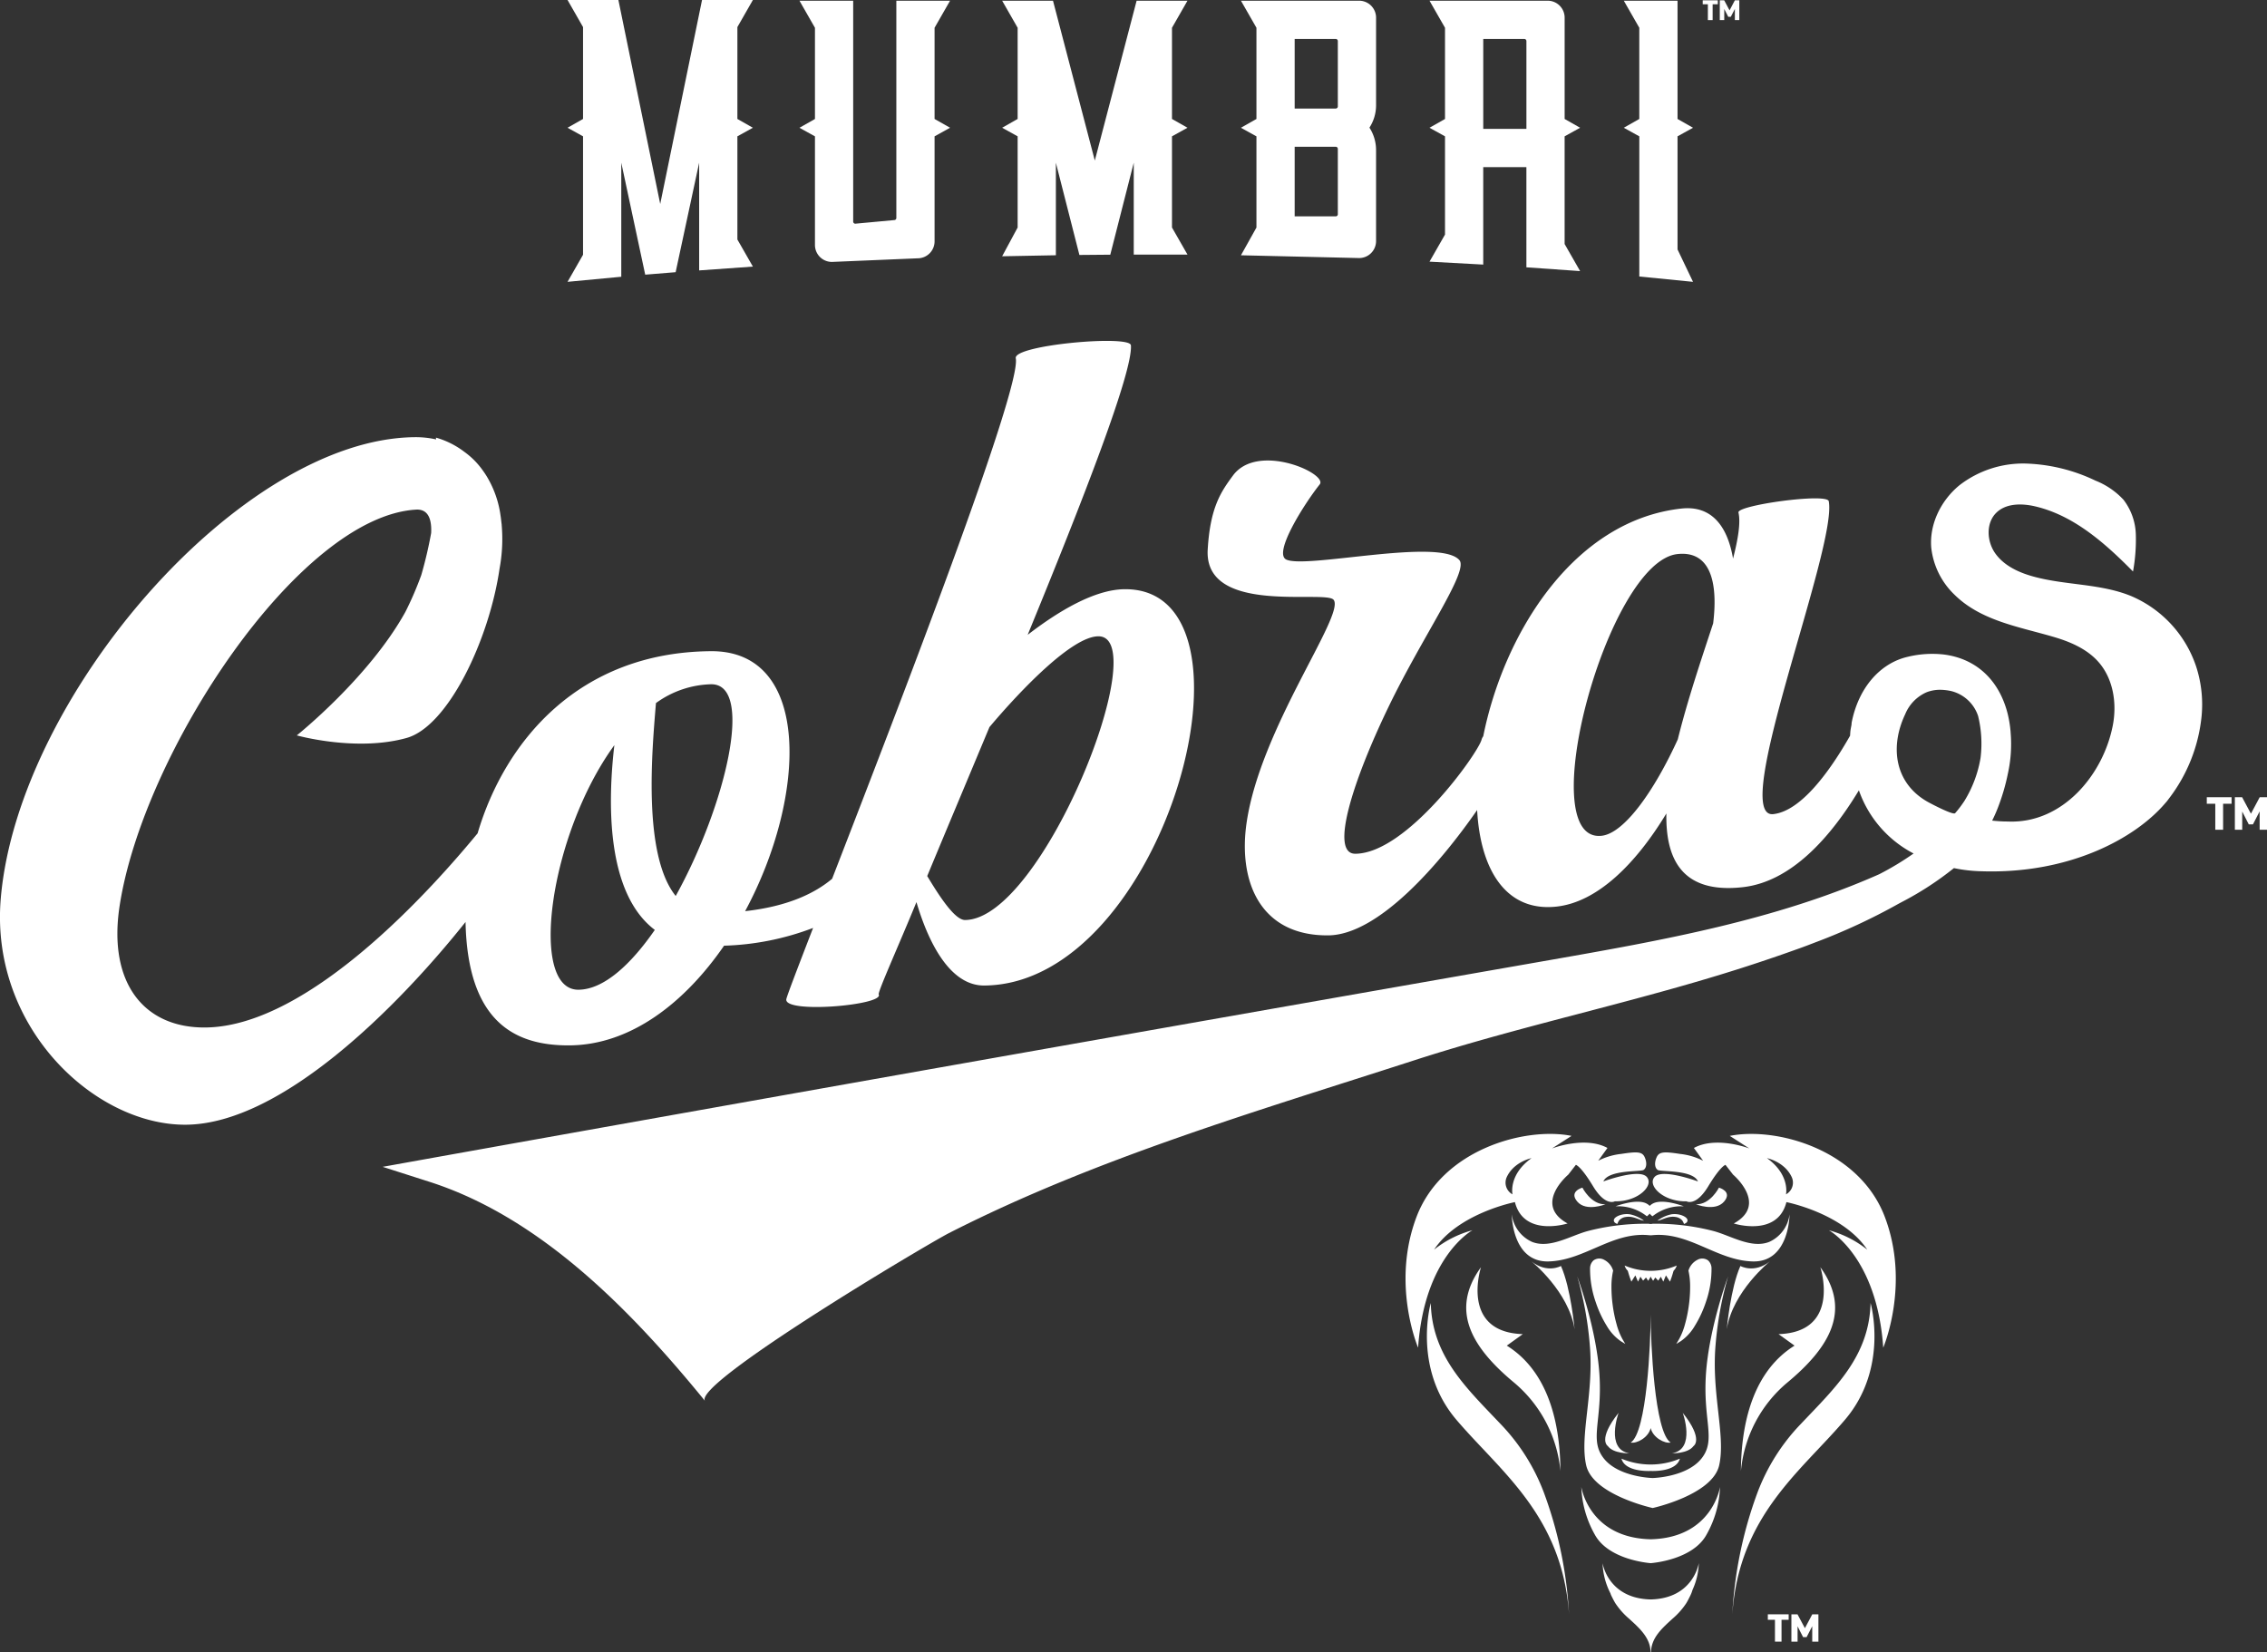 <svg id="Group_1306" data-name="Group 1306" xmlns="http://www.w3.org/2000/svg" xmlns:xlink="http://www.w3.org/1999/xlink" width="564.257" height="411.331" viewBox="0 0 564.257 411.331">
  <rect x="0" y="0" width="564.257" height="411.331" fill="#333333" stroke="none"/>
  <defs>
    <clipPath id="clip-path">
      <rect id="Rectangle_4720" data-name="Rectangle 4720" width="564.257" height="411.331" fill="none"/>
    </clipPath>
  </defs>
  <g id="Group_1305" data-name="Group 1305" clip-path="url(#clip-path)">
    <path id="Path_2107" data-name="Path 2107" d="M115.873,190.279c.517,24.78,12.16,30.813,25.9,30.711,15.279-.117,28.7-10.682,38.445-24.813a67.472,67.472,0,0,0,22.163-4.423c-3.973,10.276-6.536,16.987-6.666,17.74-.638,3.675,24.359,1.484,23-1.174-.29-.575,5-12.277,9.391-22.994,2.868,9.729,8.2,20.833,16.892,20.766,45.021-.339,71.629-98.929,34.942-98.654-7.6.058-16.685,5.6-24.155,11.357,13.721-33.413,26.2-65.452,25.7-72.068-.2-2.662-29.323-.071-28.66,3.216,1.5,7.456-28.619,85.439-45.711,129.577-4.315,3.619-11.013,6.869-21.653,8.061,15.372-28.514,16.6-64.9-8.517-64.714-32.718.246-51.248,22.239-58.067,45.336-10.486,12.729-41.6,48.137-67.792,48.334-15.346.115-24.2-11.173-21.33-30.147,5.773-38.121,44.575-97.071,73.815-98.767,2.875-.166,3.924,2.172,3.746,5.816a104.473,104.473,0,0,1-2.45,10.453l0,0a83.4,83.4,0,0,1-3.937,9.145c-9.045,16.408-27.056,30.789-27.056,30.789s14.8,4.153,27.345.636c10.3-2.887,20.556-24.432,23.13-42.2a40.333,40.333,0,0,0,.524-10.782c0-.03,0-.06,0-.087-.013-.186-.048-.346-.065-.526-.069-.621-.136-1.241-.234-1.847a25.489,25.489,0,0,0-3.337-9.532c-.141-.242-.292-.472-.441-.707-.216-.324-.43-.642-.653-.943a19.6,19.6,0,0,0-4.572-4.6A21.148,21.148,0,0,0,108.5,69.7s.022.18.054.45a23.26,23.26,0,0,0-5.252-.558C60.044,69.919,4.565,133.964.2,184.31c-2.794,32.245,23.444,56.6,46.078,56.43,23.8-.179,52.781-29.355,69.591-50.462m130.392-48.5c8.053-9.551,20.638-22.572,27.1-22.618,14.009-.106-13.808,70.478-33.153,70.623-2.537.02-6.316-5.783-9.424-10.944,4.347-10.481,9.781-23.4,15.482-37.061m-83-5.995a24.313,24.313,0,0,1,13.747-4.685c10.843-.082,3.567,30.315-8.829,52.7-8.284-10.3-5.866-36.4-4.918-48.01m-10.35,10.458c-1.627,13.916-2.167,36.746,10.066,46-6.045,8.734-12.763,14.842-19,14.891-12.486.093-7.231-38.685,8.937-60.89" transform="translate(0 39.234)" fill="#fff"/>
    <path id="Path_2108" data-name="Path 2108" d="M503.952,125.181a30.576,30.576,0,0,0-1.261-11.944,29.042,29.042,0,0,0-16.319-17.874c-7.748-3.162-16.51-2.63-24.56-4.916-3.539-1-7.081-2.682-9.214-5.678s-2.375-7.559.255-10.133c2.44-2.386,6.354-2.357,9.679-1.579,9.623,2.252,17.4,9.177,24.343,16.209a44.216,44.216,0,0,0,.7-9.253A14.881,14.881,0,0,0,484.5,71.4a18.991,18.991,0,0,0-6.967-4.752A43.1,43.1,0,0,0,460.346,62.4a25.911,25.911,0,0,0-16.631,5.364c-4.611,3.751-7.568,9.692-7.053,15.614a19.072,19.072,0,0,0,5.8,11.682c6.67,6.584,16.362,8.011,24.964,10.581,4.032,1.205,8.057,2.98,10.84,6.134,3.714,4.209,4.646,10.347,3.569,15.854-2.4,12.266-12.473,24.339-25.885,23.883-.353-.011-.712-.017-1.082-.019-1.006-.03-2.027-.108-3.054-.212q.748-1.484,1.387-3.113a51.672,51.672,0,0,0,2.53-8.6,33.88,33.88,0,0,0,.673-10.3.961.961,0,0,0-.017-.283,28.9,28.9,0,0,0-.759-4.5c-2.21-8.437-7.977-13.561-15.856-14.558a25.852,25.852,0,0,0-8.913.562c-7.107,1.611-12.4,7.973-14.022,16.451-.015.154-.015.3-.028.454-.087.525-.212,1.029-.27,1.568-.043.389-.061.787-.087,1.185-5.031,8.855-12.192,18.75-19.111,19.518-11.094,1.233,16.018-66.6,13.8-77.9-.411-2.1-22.888,1.008-22.47,2.82.567,2.446-.058,6.461-1.35,11.47-1.4-8.2-5.429-13.284-12.876-12.454-26.893,2.989-44.186,31.141-49.3,56.692a2.351,2.351,0,0,0-.411.828c-.867,3.348-18.568,28.31-31.418,28.407-6.5.05-.5-18.45,8.292-36.635,8.589-17.773,19.979-33.7,17.6-36.458-4.869-5.649-38.273,2.243-43.106-.151-3.242-1.605,4.4-13.721,8.344-18.7,2.107-2.662-15.435-10.587-21.6-2.2-2.968,4.03-5.656,7.867-6.281,18.411-.975,16.468,29.266,9.969,31.334,12.517,2.993,3.683-18.214,31.836-21.657,55.517-2.122,14.585,3.353,28.144,20.31,28.016,12.549-.095,27.882-17.945,37.074-31.2.783,14.794,7.133,25.442,19.8,24.032,10.116-1.125,19.658-10.564,27.3-23.178-.219,11.97,4.375,19.977,19.007,18.35,12.2-1.356,21.986-12.649,28.912-24.11a28.2,28.2,0,0,0,13.615,15.724,71.666,71.666,0,0,1-8.548,5.156c-25.766,11.437-54.036,16.475-81.894,21.354Q203,210.269,64.3,235.109l-13.092,2.353,11.61,3.714c27.947,8.942,50.564,32.437,68.652,54.587-3.419-4.185,55.39-39.1,60.695-41.809,36.5-18.61,76.809-30.387,115.784-43,28.2-9.125,57.36-14.937,85.506-24.289,3.2-1.062,6.406-2.159,9.6-3.311l.134-.046s1.646-.564,4.41-1.644a150.91,150.91,0,0,0,20.995-9.731c.221-.119.439-.232.66-.353A78.308,78.308,0,0,0,442.3,163.1a37.339,37.339,0,0,0,6.859.785c21.882.723,38.279-8.186,45.728-16.936.076-.087.156-.175.231-.262.037-.045.078-.087.115-.128.212-.26.406-.532.608-.8a40.237,40.237,0,0,0,8.115-20.58m-121.585-23c-3.022,9.168-6.439,19.317-8.8,28.873-5.825,12.774-13.3,23.374-18.945,24-17.435,1.94,1.4-68.181,18.834-70.121,8.08-.9,10.2,6.731,8.913,17.247m66.544,33.549a29.867,29.867,0,0,1-4.008,10.652,27.449,27.449,0,0,1-2.308,3.048c-.493.562-6.138-2.431-6.82-2.814-8.21-4.624-9.489-13.646-5.61-21.817a10.156,10.156,0,0,1,5.394-5.5,9.432,9.432,0,0,1,3.818-.569,13.952,13.952,0,0,1,2.221.3,9.452,9.452,0,0,1,6.714,6.21,28.884,28.884,0,0,1,.6,10.494" transform="translate(44.033 52.996)" fill="#fff"/>
    <path id="Path_2109" data-name="Path 2109" d="M301.489,106.7v1.618h-2.111v6.474h-1.947v-6.474H295.32V106.7Z" transform="translate(253.952 91.754)" fill="#fff"/>
    <path id="Path_2110" data-name="Path 2110" d="M303.075,110.8l2.182-4.1h1.819v8.093h-1.83v-4.574l-1.667,3.236h-1.043l-1.629-3.2v4.54h-1.83V106.7h1.806Z" transform="translate(257.182 91.754)" fill="#fff"/>
    <path id="Path_2111" data-name="Path 2111" d="M140.616,6.832,144.472.094h-3.856v0H131.1V54.175a.527.527,0,0,1-.526.528l-9.688.9a.527.527,0,0,1-.528-.526V.1l-13.371,0,3.856,6.738v22.7l-3.856,2.187,3.856,2.137V60.9a4.22,4.22,0,0,0,4.22,4.22l21.333-.9a4.22,4.22,0,0,0,4.22-4.22V33.857l3.856-2.139-3.856-2.187Z" transform="translate(92 0.081)" fill="#fff"/>
    <path id="Path_2112" data-name="Path 2112" d="M122.081,31.8l-3.856-2.187V6.739L122.081,0H109.424L99.016,50.776,88.608,0H75.951l3.856,6.738V29.612L75.951,31.8l3.856,2.137V63.418l-3.856,6.738,13.373-1.263V40.5l5.957,27.871,7.574-.616L108.708,40.5V67.314l13.373-.952-3.856-6.738V33.936Z" transform="translate(65.312 0)" fill="#fff"/>
    <path id="Path_2113" data-name="Path 2113" d="M180.24,31.718l-3.856-2.187V6.833L180.24.094H167.583L157.175,39.882,146.767.094H134.11l3.856,6.738v22.7l-3.856,2.187,3.856,2.137v22.7l-3.856,7.157,13.373-.253V40.421l5.855,22.964,7.689-.065,5.84-22.9V63.292H180.24l-3.856-6.738v-22.7Z" transform="translate(115.324 0.081)" fill="#fff"/>
    <path id="Path_2114" data-name="Path 2114" d="M221.159,33.857V68.749l13.371,1.328-3.856-8.066V33.857l3.856-2.137-3.856-2.187V.094H217.3l3.856,6.738v22.7L217.3,31.72Z" transform="translate(186.864 0.081)" fill="#fff"/>
    <path id="Path_2115" data-name="Path 2115" d="M224.933,29.532V4.315a4.22,4.22,0,0,0-4.22-4.22H191.3l3.856,6.738v22.7L191.3,31.719l3.856,2.137V58.312L191.3,65.051l13.371.729V41.515h10.743V66.461l13.371.941-3.856-6.739V33.856l3.856-2.137ZM215.418,32H204.675V9.608H214.89a.528.528,0,0,1,.528.528Z" transform="translate(164.506 0.082)" fill="#fff"/>
    <path id="Path_2116" data-name="Path 2116" d="M199.7,4.315a4.221,4.221,0,0,0-4.222-4.22H166.068l3.856,6.738v22.7l-3.856,2.187,3.856,2.137v22.7l-3.856,6.908,29.407.69a4.221,4.221,0,0,0,4.222-4.22V37.279a10.252,10.252,0,0,0-1.646-5.585A10.246,10.246,0,0,0,199.7,26.11ZM190.182,53.25a.528.528,0,0,1-.528.528H179.439V36.451h10.215a.528.528,0,0,1,.528.528Zm0-26.841a.528.528,0,0,1-.528.528H179.439V9.608h10.215a.528.528,0,0,1,.528.528Z" transform="translate(142.805 0.082)" fill="#fff"/>
    <path id="Path_2117" data-name="Path 2117" d="M231.614.043v.984h-1.283V4.965h-1.185V1.027h-1.283V.043Z" transform="translate(195.944 0.037)" fill="#fff"/>
    <path id="Path_2118" data-name="Path 2118" d="M232.578,2.539,233.9.043h1.107V4.965H233.9V2.182l-1.014,1.97h-.634L231.259,2.2v2.76h-1.112V.043h1.1Z" transform="translate(197.908 0.037)" fill="#fff"/>
    <path id="Path_2119" data-name="Path 2119" d="M220.9,175.919v0Z" transform="translate(189.955 151.276)" fill="#fff" fill-rule="evenodd"/>
    <path id="Path_2120" data-name="Path 2120" d="M233.09,170.884v-.011a2.677,2.677,0,0,0-.872-1.979,2.459,2.459,0,0,0-2.641-.132,4.428,4.428,0,0,0-2.193,2.576l-.039.115.028.121a17.692,17.692,0,0,1,.391,3.893,33.319,33.319,0,0,1-.309,4.579,34.063,34.063,0,0,1-.971,4.761,16.543,16.543,0,0,1-1.456,3.679l-.7,1.2,1.1-.668a11.949,11.949,0,0,0,3.491-3.8,27.805,27.805,0,0,0,2.756-5.915,24.916,24.916,0,0,0,1.415-8.425" transform="translate(192.908 144.847)" fill="#fff" fill-rule="evenodd"/>
    <path id="Path_2121" data-name="Path 2121" d="M218.536,171.453l-.039-.115a4.428,4.428,0,0,0-2.193-2.576,2.459,2.459,0,0,0-2.641.132,2.671,2.671,0,0,0-.872,1.979v.011a24.917,24.917,0,0,0,1.415,8.425,27.8,27.8,0,0,0,2.756,5.915,11.928,11.928,0,0,0,3.491,3.8l1.1.668-.7-1.2a16.543,16.543,0,0,1-1.456-3.679,34.067,34.067,0,0,1-.971-4.761,33.621,33.621,0,0,1-.311-4.579,17.8,17.8,0,0,1,.392-3.893Z" transform="translate(182.976 144.847)" fill="#fff" fill-rule="evenodd"/>
    <path id="Path_2122" data-name="Path 2122" d="M229.11,197.358s2.634-1.585-2.682-8.269c0,0,3.335,9.086-2.678,10.075,0,0,3.958.125,5.36-1.806" transform="translate(192.407 162.602)" fill="#fff" fill-rule="evenodd"/>
    <path id="Path_2123" data-name="Path 2123" d="M215.466,197.358c1.4,1.931,5.36,1.806,5.36,1.806-6.013-.99-2.678-10.075-2.678-10.075-5.316,6.685-2.682,8.269-2.682,8.269" transform="translate(184.722 162.602)" fill="#fff" fill-rule="evenodd"/>
    <path id="Path_2124" data-name="Path 2124" d="M228.7,173.387a23.439,23.439,0,0,0,.82-2.459l.087-.266a2.754,2.754,0,0,0,.768-1.285,16.6,16.6,0,0,1-12.96,0,2.751,2.751,0,0,0,.766,1.285l.089.266a23.445,23.445,0,0,0,.82,2.459l.991-1.555.662,1.555.606-1.229.662.984.716-.789.552.829.5-.829.089-.2.022,0,.022,0,.087.2.5.829.552-.829.716.789.662-.984.606,1.229.66-1.555Z" transform="translate(186.959 145.651)" fill="#fff" fill-rule="evenodd"/>
    <path id="Path_2125" data-name="Path 2125" d="M233.938,162.451c2.226-2.561-1.25-3.5-1.25-3.5s-2.163,4.287-5.736,4.142c0,0,4.76,1.918,6.986-.644" transform="translate(195.161 136.686)" fill="#fff" fill-rule="evenodd"/>
    <path id="Path_2126" data-name="Path 2126" d="M218.419,163.094c-3.573.145-5.736-4.142-5.736-4.142s-3.476.937-1.25,3.5,6.986.644,6.986.644" transform="translate(181.176 136.686)" fill="#fff" fill-rule="evenodd"/>
    <path id="Path_2127" data-name="Path 2127" d="M241.8,168.83c-3.926,3.08-7.326,1.129-7.326,1.129-2.474,5.513-3.394,15.761-3.394,15.761,1.46-9.434,10.721-16.89,10.721-16.89" transform="translate(198.711 145.181)" fill="#fff" fill-rule="evenodd"/>
    <path id="Path_2128" data-name="Path 2128" d="M204.953,168.83s9.261,7.456,10.721,16.89c0,0-.921-10.248-3.394-15.761,0,0-3.4,1.951-7.326-1.129" transform="translate(176.243 145.181)" fill="#fff" fill-rule="evenodd"/>
    <path id="Path_2129" data-name="Path 2129" d="M209.32,204.543c-8.58-9.052-17.076-16.871-17.4-30.151,0,0-4.637,16.135,6.38,29.074s26.34,23.842,28.033,48.421a102.962,102.962,0,0,0-6.249-30.268,50.023,50.023,0,0,0-10.762-17.076" transform="translate(164.202 149.963)" fill="#fff" fill-rule="evenodd"/>
    <path id="Path_2130" data-name="Path 2130" d="M248.834,204.543a50.023,50.023,0,0,0-10.762,17.076,102.96,102.96,0,0,0-6.249,30.268c1.693-24.579,17.016-35.482,28.033-48.421s6.38-29.074,6.38-29.074c-.326,13.28-8.822,21.1-17.4,30.151" transform="translate(199.35 149.963)" fill="#fff" fill-rule="evenodd"/>
    <path id="Path_2131" data-name="Path 2131" d="M228.878,212.035c-15.385-.363-17.26-13.023-17.26-13.023a25.968,25.968,0,0,0,3.339,11.829c3.329,6.171,13.051,7.07,13.892,7.135v.006l.03,0,.03,0v-.006c.841-.065,10.562-.963,13.892-7.135a25.967,25.967,0,0,0,3.339-11.829s-1.875,12.661-17.26,13.023" transform="translate(181.974 171.135)" fill="#fff" fill-rule="evenodd"/>
    <path id="Path_2132" data-name="Path 2132" d="M238.406,209.21s-1.3,8.783-11.972,9.034c-10.672-.251-11.972-9.034-11.972-9.034a17.688,17.688,0,0,0,1.953,7.5,4.009,4.009,0,0,0,.18.495c.32.645.657,1.335,1.034,1.96a18.4,18.4,0,0,0,3.43,3.869c2.479,2.273,5.349,4.737,5.349,8.39h.119c0-3.653,2.87-6.117,5.349-8.39a18.4,18.4,0,0,0,3.43-3.869c.378-.625.714-1.315,1.034-1.96a7.869,7.869,0,0,0,.5-1.324,17.218,17.218,0,0,0,1.57-6.671" transform="translate(184.419 179.904)" fill="#fff" fill-rule="evenodd"/>
    <path id="Path_2133" data-name="Path 2133" d="M218.22,207.8c1.52.305,4.427-1.241,4.981-3.612.554,2.37,3.461,3.917,4.981,3.612-4.04-2.516-4.977-24.908-4.981-31.857,0,6.949-.941,29.34-4.981,31.857" transform="translate(187.652 151.297)" fill="#fff" fill-rule="evenodd"/>
    <path id="Path_2134" data-name="Path 2134" d="M208.254,198.431a32.669,32.669,0,0,1,11.407,21.9c-.087-13.843-3.967-25.366-13.349-31.209l3.984-2.864c-15.7-.5-10.406-16.659-10.406-16.659-7.711,10.629-2.507,19.847,8.364,28.831" transform="translate(168.729 145.843)" fill="#fff" fill-rule="evenodd"/>
    <path id="Path_2135" data-name="Path 2135" d="M242.34,186.259l3.984,2.864c-9.381,5.844-13.261,17.366-13.349,31.211a32.669,32.669,0,0,1,11.409-21.9c10.869-8.985,16.073-18.2,8.362-28.831,0,0,5.3,16.161-10.406,16.659" transform="translate(200.34 145.843)" fill="#fff" fill-rule="evenodd"/>
    <path id="Path_2136" data-name="Path 2136" d="M241.76,216.058v1.36h-1.774v5.44h-1.635v-5.44h-1.774v-1.36Z" transform="translate(203.437 185.793)" fill="#fff"/>
    <path id="Path_2137" data-name="Path 2137" d="M243.092,219.507l1.834-3.448h1.527v6.8h-1.538v-3.843l-1.4,2.719h-.876l-1.371-2.689v3.813h-1.538v-6.8h1.518Z" transform="translate(206.15 185.793)" fill="#fff"/>
    <path id="Path_2138" data-name="Path 2138" d="M221.379,166.646c-4.324,1.109-9.547,4.534-14.052,2.723a8.7,8.7,0,0,1-5.018-6.844s.015,11.991,9.2,11.723c8.92-.259,15.768-7.4,24.9-6.536a3.984,3.984,0,0,0,.941,0c9.13-.859,15.979,6.277,24.9,6.536,9.19.268,9.2-11.723,9.2-11.723a8.7,8.7,0,0,1-5.018,6.844c-4.5,1.812-9.727-1.614-14.052-2.723a56.886,56.886,0,0,0-15.032-1.773,2.028,2.028,0,0,1-.945,0,56.886,56.886,0,0,0-15.032,1.773" transform="translate(173.97 139.758)" fill="#fff" fill-rule="evenodd"/>
    <path id="Path_2139" data-name="Path 2139" d="M224.259,198.286c.541.026,6.376.24,7.27-3.061a18.877,18.877,0,0,1-14.541,0c.895,3.3,6.729,3.087,7.27,3.061" transform="translate(186.593 167.878)" fill="#fff" fill-rule="evenodd"/>
    <path id="Path_2140" data-name="Path 2140" d="M245.51,187.791a86.56,86.56,0,0,1,3.113-16.963s-4.78,12.876-5.526,24.445,2.613,16.269-1.12,20.917-12.13,4.836-12.13,4.836-8.4-.186-12.13-4.836-.374-9.346-1.12-20.917-5.526-24.445-5.526-24.445a86.555,86.555,0,0,1,3.114,16.963c1.084,12.2-2.559,22.678-.887,30.062s16.55,10.637,16.55,10.637,14.879-3.253,16.55-10.637-1.972-17.859-.887-30.062" transform="translate(181.505 146.899)" fill="#fff" fill-rule="evenodd"/>
    <path id="Path_2141" data-name="Path 2141" d="M216.835,164.956a4.879,4.879,0,0,1,.43-.861,2.678,2.678,0,0,1,1.709-.891c1.983-.305,3.432.915,4.575.915-.139,0-.431-.253-.552-.32a8.707,8.707,0,0,0-3.1-1.265,5.545,5.545,0,0,0-2.25.18c-.569.171-1.676.634-1.68,1.365a.766.766,0,0,0,.3.564,2.294,2.294,0,0,0,.575.312" transform="translate(185.713 139.73)" fill="#fff" fill-rule="evenodd"/>
    <path id="Path_2142" data-name="Path 2142" d="M228.467,164.956a4.877,4.877,0,0,0-.43-.861,2.678,2.678,0,0,0-1.709-.891c-1.983-.305-3.432.915-4.575.915.139,0,.431-.253.552-.32a8.707,8.707,0,0,1,3.1-1.265,5.545,5.545,0,0,1,2.25.18c.569.171,1.676.634,1.68,1.365a.766.766,0,0,1-.3.564,2.294,2.294,0,0,1-.575.312" transform="translate(190.69 139.73)" fill="#fff" fill-rule="evenodd"/>
    <path id="Path_2143" data-name="Path 2143" d="M225.392,161.343a3.013,3.013,0,0,0-.694.536,3.012,3.012,0,0,0-.694-.536c-2.455-1.434-7.806.636-7.806.636A11.549,11.549,0,0,1,224,164.464a3.543,3.543,0,0,0,.694-.673,3.543,3.543,0,0,0,.694.673,11.549,11.549,0,0,1,7.806-2.485s-5.351-2.07-7.806-.636" transform="translate(185.913 138.307)" fill="#fff" fill-rule="evenodd"/>
    <path id="Path_2144" data-name="Path 2144" d="M248.1,162.43c-1.966-2.1-10.767,1.157-10.767,1.157,1.237-2.933,9.264-2.373,10.006-2.861s.9-1.756.283-3.154-1.847-1.449-5.844-.833a16.439,16.439,0,0,0-5.729,1.7l2.3-3.184c-5.606-3.048-13.8.121-13.8.121l4.862-3.125c-11.491-2.3-32.18,3.326-38.573,20.126s.381,32.59.381,32.59c1.564-22.782,13.533-29.23,13.533-29.23a26.206,26.206,0,0,0-9.558,4.836c6.034-9.088,20.122-11.838,20.122-11.838,2.236,8.8,13.107,5.316,13.107,5.316-8.639-4.752.175-12.156.175-12.156l1.89-2.436s1.194.221,4.285,5.331,5.409,3.748,5.409,3.748c5.842.125,9.884-4.006,7.92-6.108M214.714,166.8a3.309,3.309,0,0,1-1.432-4.282c1.776-3.846,6.168-4.73,6.168-4.73-5.81,4.168-4.735,9.011-4.735,9.011" transform="translate(161.747 130.504)" fill="#fff" fill-rule="evenodd"/>
    <path id="Path_2145" data-name="Path 2145" d="M278.932,172.381c-6.393-16.8-27.082-22.431-38.573-20.126l4.864,3.125s-8.2-3.169-13.8-.121l2.3,3.184a16.439,16.439,0,0,0-5.729-1.7c-4-.616-5.225-.567-5.844.833s-.461,2.665.283,3.154,8.77-.073,10.006,2.861c0,0-8.8-3.259-10.765-1.157s2.076,6.233,7.918,6.108c0,0,2.319,1.36,5.411-3.748s4.285-5.331,4.285-5.331l1.89,2.436s8.812,7.4.175,12.156c0,0,10.869,3.482,13.1-5.316,0,0,14.089,2.751,20.124,11.838a26.224,26.224,0,0,0-9.56-4.836s11.969,6.448,13.533,29.23c0,0,6.774-15.787.381-32.59m-24.584-5.58s1.075-4.843-4.735-9.011c0,0,4.391.883,6.167,4.73a3.309,3.309,0,0,1-1.432,4.282" transform="translate(190.187 130.504)" fill="#fff" fill-rule="evenodd"/>
  </g>
</svg>
